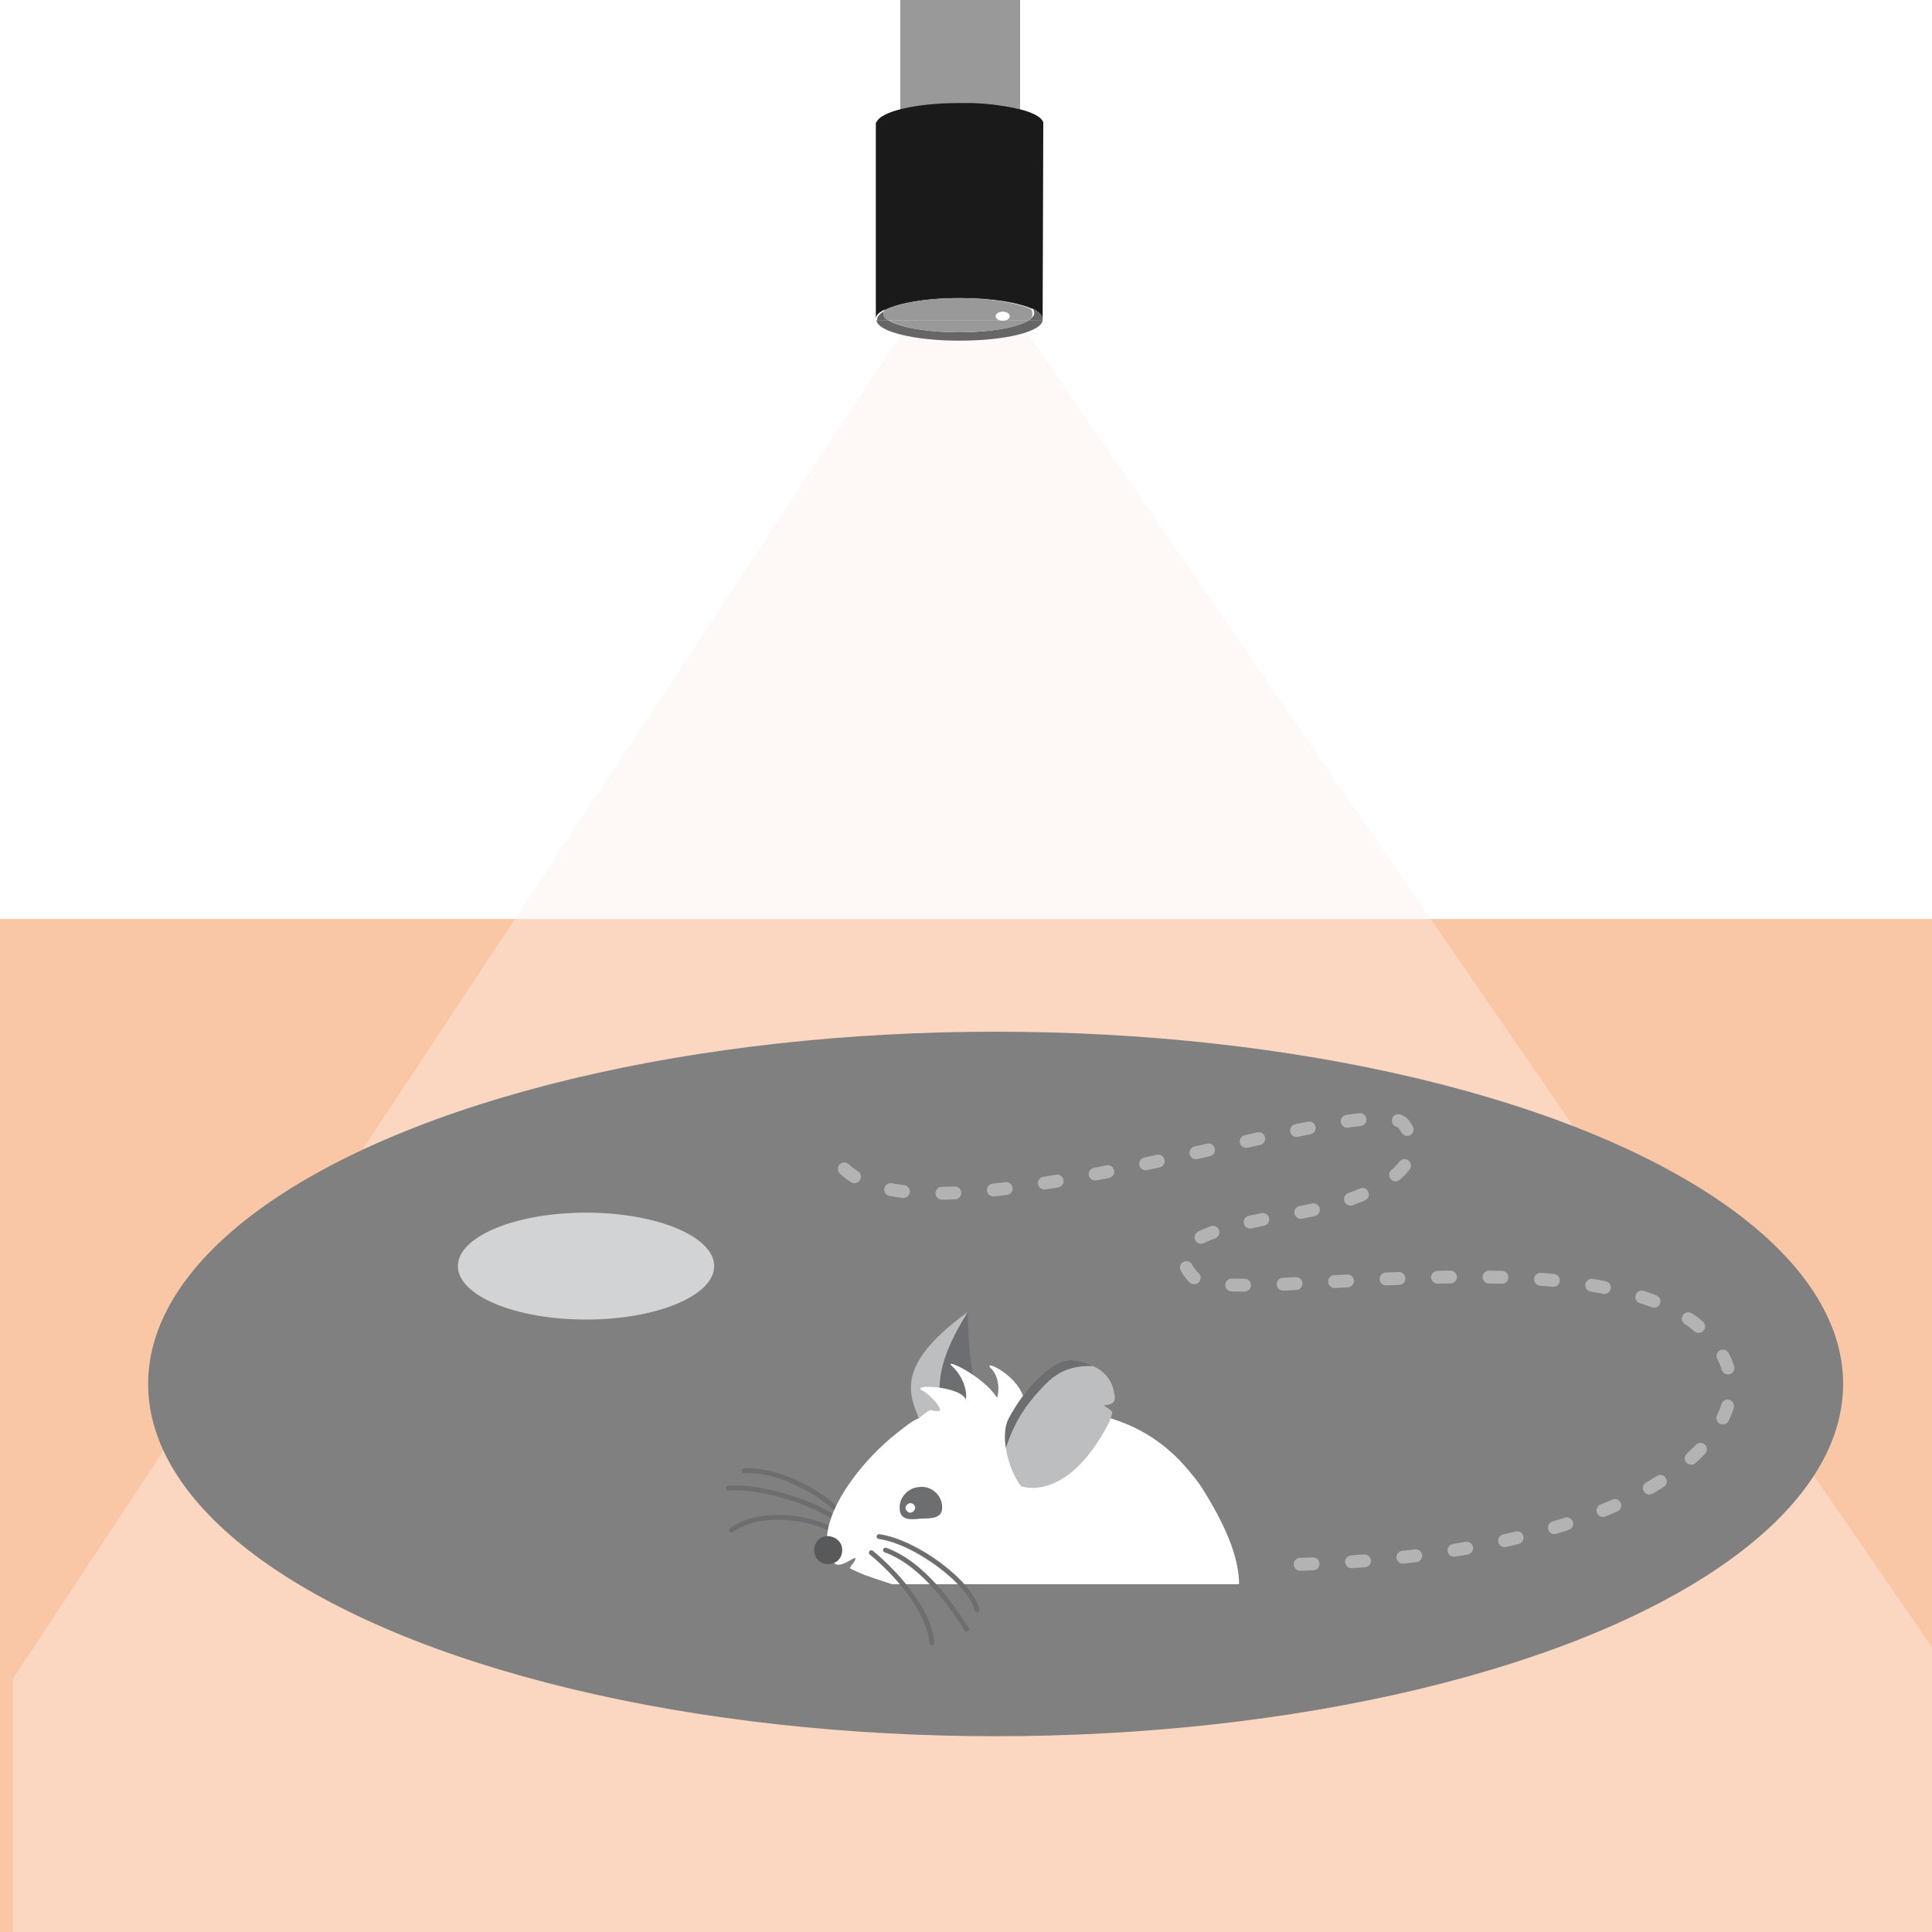 <svg xmlns="http://www.w3.org/2000/svg" xmlns:xlink="http://www.w3.org/1999/xlink" id="Layer_1" x="0px" y="0px" viewBox="0 0 300 300" style="enable-background:new 0 0 300 300;" xml:space="preserve">
<style type="text/css">
	.st0{fill:#FAC7A6;}
	.st1{fill:#6D6E71;}
	.st2{fill:#A7A9AC;}
	.st3{fill:#E6E7E8;}
	.st4{fill:#BCBEC0;}
	.st5{fill:#BBBDBF;}
	.st6{opacity:0.5;fill:none;}
	.st7{fill:#58595B;}
	.st8{opacity:0.4;fill:#FEF1E9;}
	.st9{fill:#999999;}
	.st10{fill:#333333;}
	.st11{fill:#666666;}
	.st12{fill:#4D4D4D;}
	.st13{fill:none;}
	.st14{fill:#FFFFFF;}
	.st15{fill:#1A1A1A;}
	.st16{fill:#808080;}
	.st17{fill:#BBA595;}
	.st18{fill:#3E3C39;}
	.st19{fill:#DACDC3;}
	.st20{fill:#F0EBE7;}
	.st21{fill:#CEBEB2;}
	.st22{fill:#D1D3D4;}
	.st23{fill:#FFDEAB;}
	.st24{fill:#F37321;}
	.st25{fill:none;stroke:#F37321;stroke-width:2;stroke-linecap:round;stroke-miterlimit:10;}
	.st26{fill:none;stroke:#F37321;stroke-width:2;stroke-linecap:round;stroke-miterlimit:10;stroke-dasharray:1.991,5.973;}
	.st27{fill:#404041;}
	.st28{fill:#CCCCCC;}
	.st29{fill:#D4CFCA;}
	.st30{fill:#939598;}
	.st31{fill:#FFFFFF;stroke:#666666;stroke-width:2;stroke-miterlimit:10;}
	.st32{fill:none;stroke:#B3B3B3;stroke-width:2;stroke-linecap:round;stroke-miterlimit:10;}
	.st33{fill:none;stroke:#B3B3B3;stroke-width:2;stroke-linecap:round;stroke-miterlimit:10;stroke-dasharray:1.992,5.975;}
	.st34{fill:#E7DFD9;}
	.st35{fill:#808285;}
	.st36{fill:#F08899;}
	.st37{fill:#414042;}
	.st38{fill:#DBCFC6;}
	.st39{fill:#F1F2F2;}
	.st40{fill:none;stroke:#58595B;stroke-width:2;stroke-linecap:round;stroke-miterlimit:10;}
	.st41{fill:none;stroke:#58595B;stroke-width:2;stroke-miterlimit:10;}
	.st42{fill:none;stroke:#F37321;stroke-width:2;stroke-linecap:round;stroke-miterlimit:10;stroke-dasharray:2.002,6.006;}
	.st43{fill:#231F20;}
	.st44{opacity:0.5;fill:#EEBFC6;}
	.st45{fill:none;stroke:#6D6E70;stroke-linecap:round;stroke-miterlimit:10;}
	.st46{fill:#6D6E70;}
	.st47{fill:none;stroke:#6D6E70;stroke-width:0.75;stroke-linecap:round;stroke-miterlimit:10;}
	.st48{fill:none;stroke:#B3B3B3;stroke-width:2;stroke-linecap:round;stroke-miterlimit:10;stroke-dasharray:2.003,6.01;}
	.st49{opacity:0.4;fill:#FAC7A6;}
	.st50{fill:none;stroke:#D1D3D4;stroke-width:0.75;stroke-linecap:round;stroke-miterlimit:10;}
	.st51{fill:none;stroke:#4D4D4D;stroke-width:3;}
	.st52{fill:#1B1C1E;}
	.st53{fill:#2E3033;}
	.st54{fill:#4D5056;}
	.st55{fill:#5F6568;}
	.st56{fill:#B78576;}
	.st57{fill:#A87569;}
	.st58{fill:#CC8C7D;}
	.st59{fill:#512317;}
	.st60{fill:#232221;}
	.st61{fill:#202123;}
	.st62{fill:#DDB303;}
	.st63{fill:#F4C916;}
	.st64{fill:#393C3F;}
	.st65{fill:#CFD0D1;}
	.st66{fill:#E5A895;}
	.st67{fill:#CC9C8B;}
	.st68{fill:#DBB1B7;}
	.st69{fill:#C9A2A9;}
	.st70{fill:#F1F1F2;}
	.st71{fill:none;stroke:#808184;stroke-width:0.5;stroke-linecap:round;stroke-miterlimit:10;}
	.st72{fill:none;stroke:#B3B3B3;stroke-width:2;stroke-linecap:round;stroke-miterlimit:10;stroke-dasharray:2,6;}
	.st73{fill:none;stroke:#FFFFFF;}
	.st74{fill:#FAC6A4;}
	.st75{opacity:0.3;fill:#F37321;}
	.st76{opacity:0.85;fill:#FCE0CE;}
	.st77{fill:#F9BA92;}
	.st78{fill:#EBBC7D;}
	.st79{fill:none;stroke:#939598;stroke-width:0.75;stroke-linecap:round;stroke-miterlimit:10;}
	.st80{fill:#F69C61;}
	.st81{fill:none;stroke:#939598;stroke-miterlimit:10;}
	.st82{fill:#E1D6CE;}
	.st83{fill:#DFD4CC;}
	.st84{fill:#B09581;}
	.st85{fill:#C4B0A1;}
	.st86{fill:#F7A773;}
	.st87{fill:#FAF8F7;}
	.st88{fill:#181415;}
	.st89{fill:#FFFFFF;stroke:#6D6E71;stroke-miterlimit:10;}
	.st90{fill:#F1F2F2;stroke:#6D6E71;stroke-miterlimit:10;}
	.st91{fill:none;stroke:#808184;stroke-width:0.25;stroke-linecap:round;stroke-miterlimit:10;}
	.st92{fill:none;stroke:#E6E7E8;stroke-width:2;stroke-linecap:round;stroke-miterlimit:10;stroke-dasharray:2,6;}
	.st93{fill:none;stroke:#808285;stroke-width:6;stroke-linecap:round;}
	.st94{fill:none;stroke:#F37321;stroke-linecap:round;}
	.st95{fill:#FDE3D3;}
	.st96{fill:none;stroke:#F1F2F2;stroke-width:2;stroke-linecap:round;stroke-miterlimit:10;stroke-dasharray:2,6;}
</style>
<rect y="142.7" class="st0" width="300" height="157.3"></rect>
<polygon class="st8" points="141.8,49.1 2,260.7 2,300 302,300 302,258.7 157.7,49.1 "></polygon>
<path class="st9" d="M158.4,19.9V-0.5c-1.8-0.1-3.6-0.1-5.4-0.1c-4.5,0-8.9,0.2-13.2,0.6v19.8H158.4z"></path>
<path class="st10" d="M136.2,49.6L136.2,49.6C136.2,49.6,136.2,49.6,136.2,49.6L136.2,49.6z"></path>
<path class="st11" d="M137.2,48.6c0-0.1,0-0.2,0.1-0.3c-0.7,0.4-1.1,0.9-1.1,1.3c0,0,0,0,0,0.1h1.8C137.5,49.3,137.2,49,137.2,48.6z  "></path>
<ellipse class="st12" cx="149.1" cy="33.4" rx="9.3" ry="2.4"></ellipse>
<path class="st13" d="M159.9,49.6H138c1.7,1.1,6,1.9,11,1.9C153.9,51.6,158.2,50.8,159.9,49.6z"></path>
<path class="st10" d="M162,49.6L162,49.6C162,49.6,162,49.6,162,49.6L162,49.6z"></path>
<path class="st11" d="M148.9,51.6c-5,0-9.3-0.8-11-1.9h-1.8c0.1,1.8,5.9,3.2,12.9,3.2c7.1,0,12.8-1.4,12.9-3.2h-2.1  C158.2,50.8,153.9,51.6,148.9,51.6z"></path>
<path class="st11" d="M160.4,48c0.1,0.2,0.2,0.4,0.2,0.6c0,0.4-0.3,0.7-0.8,1.1h2.1c0,0,0,0,0-0.1C162,49,161.5,48.5,160.4,48z"></path>
<path class="st10" d="M160.4,48c-1.1-1.4-5.8-2.4-11.5-2.4c-6.1,0-11,1.2-11.7,2.7c2-1.2,6.6-2,11.8-2C154,46.3,158.2,47,160.4,48z"></path>
<path class="st9" d="M148.9,51.6c5,0,9.3-0.8,11-1.9H138C139.6,50.8,143.9,51.6,148.9,51.6z"></path>
<path class="st9" d="M137.3,48.3c0,0.1-0.1,0.2-0.1,0.3c0,0,0,0.1,0,0.1c0,0,0,0,0,0.1c0,0,0,0.1,0,0.1c0,0,0,0.1,0,0.1  c0,0,0,0,0,0.1c0,0,0,0.1,0.1,0.1c0,0,0,0,0,0.1c0,0,0.1,0.1,0.1,0.1c0,0,0,0,0,0c0,0,0.1,0.1,0.1,0.1c0,0,0,0,0,0  c0,0,0.1,0.1,0.1,0.1c0,0,0,0,0,0c0.1,0,0.1,0.1,0.2,0.1h21.9c0.1,0,0.1-0.1,0.2-0.1c0,0,0,0,0,0c0,0,0.1-0.1,0.1-0.1c0,0,0,0,0,0  c0,0,0.1-0.1,0.1-0.1c0,0,0,0,0,0c0,0,0.1-0.1,0.1-0.1c0,0,0,0,0-0.1c0,0,0-0.1,0.1-0.1c0,0,0,0,0-0.1c0,0,0,0,0-0.1  c0,0,0-0.1,0-0.1c0,0,0,0,0-0.1c0,0,0-0.1,0-0.1c0-0.2-0.1-0.4-0.2-0.6c-2.2-1-6.5-1.7-11.4-1.7C143.8,46.3,139.3,47.1,137.3,48.3z"></path>
<ellipse class="st14" cx="155.7" cy="49.1" rx="1.1" ry="0.7"></ellipse>
<path class="st15" d="M162,19c-0.3-0.9-1.9-1.7-4.4-2.2c-1.8-0.4-4.1-0.7-6.6-0.8c-0.6,0-1.3,0-2,0c-6.8,0-12.3,1.3-12.9,3h-0.1  v30.5c0-0.5,0.4-0.9,1.1-1.3c2-1.2,6.6-2,11.8-2c0.7,0,1.3,0,2,0c2.5,0.1,4.8,0.4,6.6,0.8c1.1,0.3,2.1,0.6,2.8,0.9  c1,0.5,1.6,1,1.6,1.6L162,19L162,19z"></path>
<ellipse class="st16" cx="154.6" cy="214.9" rx="131.6" ry="54.7"></ellipse>
<ellipse class="st22" cx="91" cy="196.6" rx="19.9" ry="8.3"></ellipse>
<g>
	<path class="st4" d="M150.3,203.7c-12.5,9.1-8.6,13.6-7,18.1c0.1,0.2,0.4-0.5,0.4-0.4l3.2-0.3c-0.1-0.2-0.1-0.4-0.2-0.6   C144.7,213.6,147.7,208.1,150.3,203.7z"></path>
	<path class="st1" d="M150.3,203.7L150.3,203.7c-2.6,4.3-6,10-3.6,16.9c0.1,0.2,0.1,0.4,0.2,0.6l6.6-2.2   C153.5,219,150.3,216.8,150.3,203.7z"></path>
	<g>
		<path class="st43" d="M145.8,233.4c0,1.3-1,2.3-2.3,2.3c-1.3,0-2.3-1-2.3-2.3c0-1.3,0.8-2.7,2.1-2.7    C144.6,230.7,145.8,232.1,145.8,233.4z"></path>
		<path class="st14" d="M143.1,233.7c0,0.4-0.3,0.7-0.7,0.7c-0.4,0-0.7-0.3-0.7-0.7c0-0.4,0.3-0.7,0.7-0.7    C142.8,233,143.1,233.3,143.1,233.7z"></path>
	</g>
	<path class="st44" d="M156.6,220.3c-0.6,1.2-0.7,2.9-0.4,4.6c1-3.2,2.4-5.7,4.5-8.2c2.4-2.7,4.2-4.7,9-4.6   c-1.2-0.6-2.5-0.9-3.5-0.9C163,211.3,159,215.8,156.6,220.3z"></path>
	<polygon class="st14" points="142.8,236.6 142.8,236.6 142.8,236.6 142.8,236.6  "></polygon>
	<path class="st47" d="M115.5,228.4c5.6-0.5,14.4,4.5,15.7,7.9"></path>
	<path class="st47" d="M113.1,231.1c5-0.6,16.8,3.1,18.1,6.4"></path>
	<path class="st47" d="M113.6,237.6c5.5-4.1,17.5-1.3,19.1,3.3"></path>
	<path class="st14" d="M186.8,231.3c-0.5-0.8-1-1.5-1.6-2.2c-8-10.2-17.7-9.8-26.1-11.3c-0.5-4.2-6.8-6.9-5.2-5.3   c1.7,1.7,1,4.7,0.9,4.5c-2.3-3.5-8.4-6.2-7-4.9c2.6,2.4,2.3,5.5,2.1,5.1c-1-2-8.6-2.3-6.7-1.3c1.6,0.9,3.3,3.1,2.6,3.2   c-1.7,0.1-0.7-0.8-3.1,1.1c-1.2,0.5-2.1,1.3-3.4,2.3c-5.1,4-10.6,10.9-10.9,16.3c1,0.3,1.8,1.1,1.9,2.1c0,0.6-1.6,1.5-0.5,2   c1.2,0.5,3.3-1.7,3-0.7c-0.2,0.6-1.1,1.2-0.7,1.4c0.4,0.2,1.5,0.7,2,0.9c3.9,1.4,8.4,2.8,10.4,3c3,0.3,4.4,0.4,12.7,3.8   c1.3,0.5,2.9,1.2,4.6,1.9c12.9,5.4,25,3.3,27.8,0C192.5,249.7,195.1,244.5,186.8,231.3z"></path>
	<path class="st14" d="M147,231.9c-0.2-3.5-2.2-6.2-4.5-6.1c-2.3,0.1-4,3.1-3.8,6.6c0.2,3.5,2.1,3.3,4.4,3.2   C145.3,235.4,147.2,235.4,147,231.9z"></path>
	<path class="st46" d="M146.3,233.9c-0.1-1.8-1.7-3.2-3.5-3c-1.8,0.1-3.2,1.6-3.1,3.4c0.1,1.8,1.6,1.7,3.4,1.5   C144.9,235.8,146.4,235.7,146.3,233.9z"></path>
	<path class="st14" d="M142.1,234.1c0,0.4-0.3,0.7-0.7,0.8c-0.4,0-0.7-0.3-0.8-0.7c0-0.4,0.3-0.7,0.7-0.8   C141.7,233.4,142.1,233.7,142.1,234.1z"></path>
	<path class="st7" d="M130.7,240.1c0.3,1.2-0.3,2.4-1.5,2.7c-1.2,0.3-2.4-0.3-2.7-1.5c-0.3-1.2,0.3-2.4,1.5-2.7   C129.1,238.3,130.4,239,130.7,240.1z"></path>
	<g>
		<path class="st4" d="M160.7,216.7c-2.1,2.4-3.5,5-4.5,8.2c0.4,2.6,1.6,5.1,2.4,5.9c0,0,6.6,2.5,12.9-8.6c0.6-1,1-1.9,1.2-2.7    c0.2-0.6-1.7-1.3-1.2-1.3c2.1-0.1,1.6-1.4,1.5-1.9c-0.3-2.1-1.7-3.5-3.3-4.2C164.8,212,163.1,214,160.7,216.7z"></path>
		<path class="st1" d="M156.6,220.3c-0.6,1.2-0.7,2.9-0.4,4.6c1-3.2,2.4-5.7,4.5-8.2c2.4-2.7,4.2-4.7,9-4.6    c-1.2-0.6-2.5-0.9-3.5-0.9C163,211.3,159,215.8,156.6,220.3z"></path>
	</g>
</g>
<rect x="126" y="246" class="st16" width="77.6" height="15.6"></rect>
<path class="st47" d="M135.3,241.1c3.3,2.7,8.9,8.5,9.4,14"></path>
<path class="st47" d="M137.5,240.7c4.8,1.7,9.2,6.8,12.6,12.3"></path>
<path class="st47" d="M136.5,238.6c5.7,0.8,14.3,7.2,15.2,11.4"></path>
<path class="st72" d="M131.1,181.5c13.6,13.3,82.3-13.1,86.9-6.9s-4.3,11.6-16.8,13.8c-12.4,2.2-20.9,4.2-16,9.8  c4.9,5.7,72.4-9.8,82.7,13.1c5.4,12.1-15.1,31-70.3,31.7"></path>
</svg>